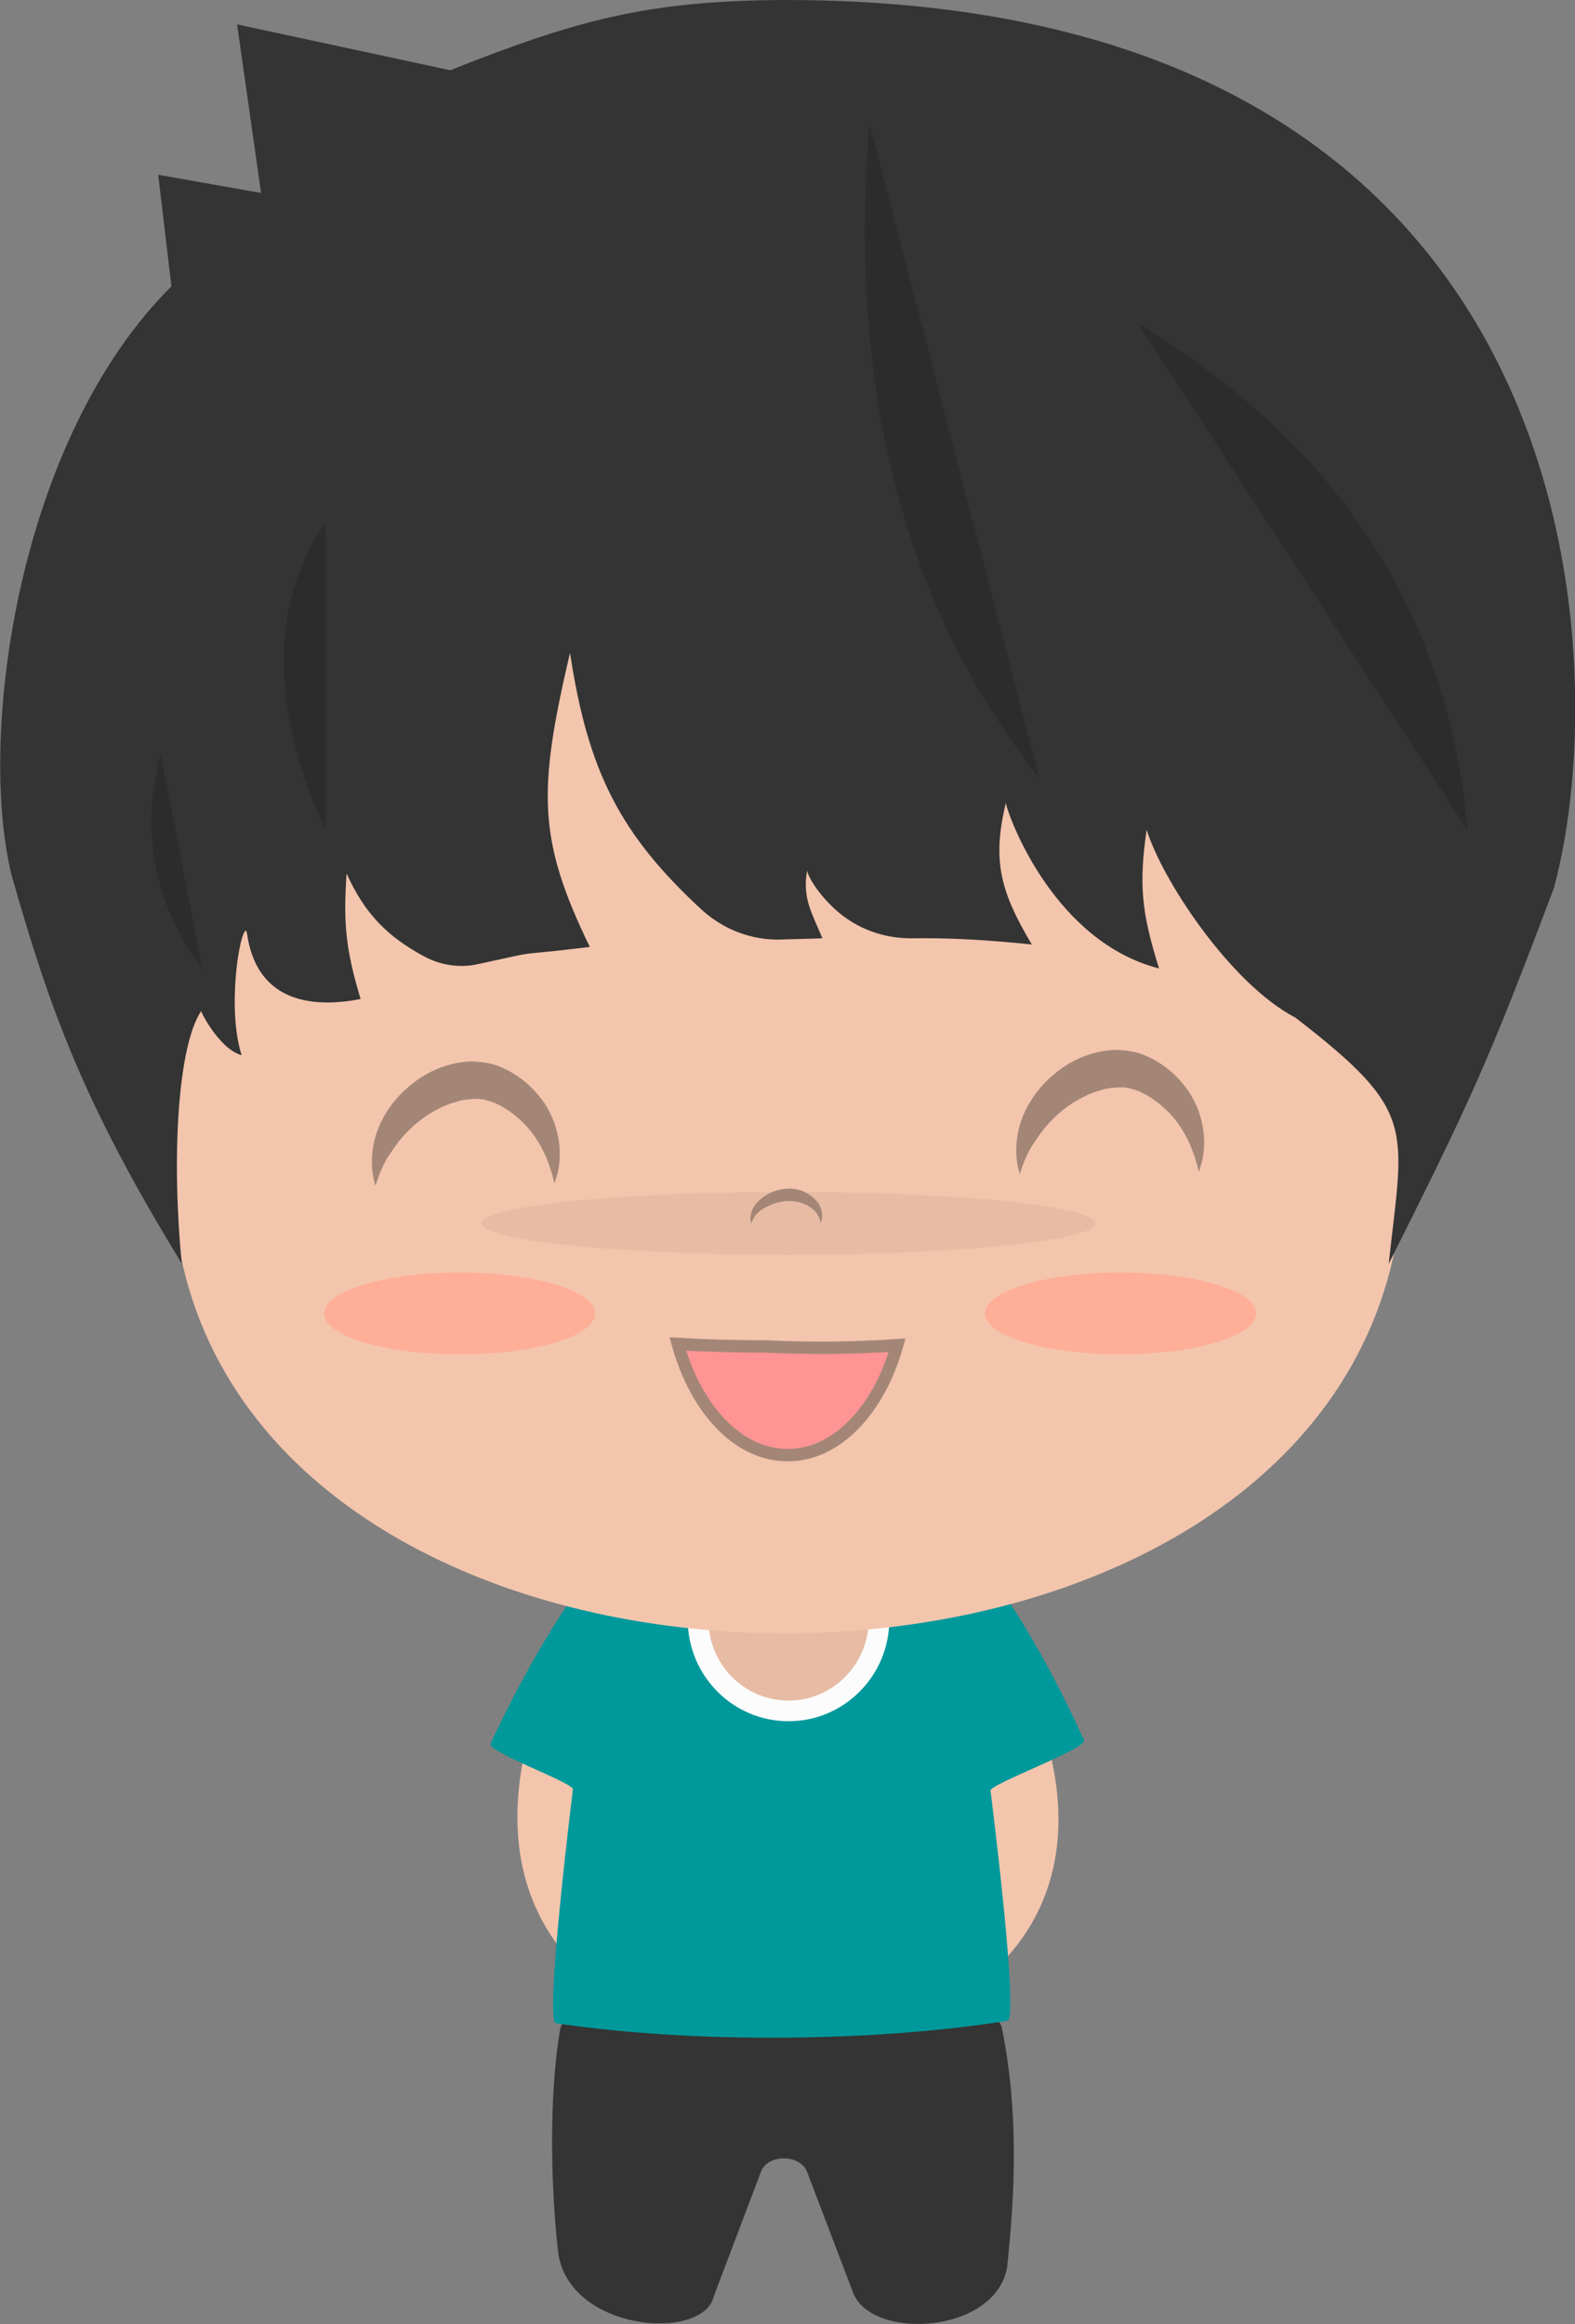 <?xml version="1.0" encoding="utf-8"?>
<!-- Generator: Adobe Illustrator 24.1.2, SVG Export Plug-In . SVG Version: 6.00 Build 0)  -->
<svg version="1.1" id="Layer_1" xmlns="http://www.w3.org/2000/svg" xmlns:xlink="http://www.w3.org/1999/xlink" x="0px" y="0px"
	 viewBox="0 0 381.3 562.5" style="enable-background:new 0 0 381.3 562.5;" xml:space="preserve">
<rect x="0" y="0" width="381.3" height="562.5" fill="#808080" stroke="none"/>
<style type="text/css">
	.st0{fill:#F3C5AD;}
	.st1{fill:#343434;}
	.st2{fill:#00999B;}
	.st3{fill:#E7BBA4;stroke:#FCFCFC;stroke-width:5;stroke-miterlimit:10;}
	.st4{fill:#A48677;}
	.st5{fill:#FF9494;stroke:#A48677;stroke-width:3;stroke-miterlimit:10;}
	.st6{fill:#E7BBA4;}
	.st7{fill:#FFAE98;}
	.st8{fill:#292929;}
	.st9{fill:#2C2C2C;}
</style>
<g id="Layer_13">
	<path class="st0" d="M126.5,426.7c0,0,127.2-2.3,128.1-0.8C274.4,515.8,109.4,519.7,126.5,426.7z"/>
	<path class="st1" d="M206.6,555.1l-11.2-29.4c-1.7-4.4-9.6-4.4-11.2,0l-11.4,30.1c-2.6,11.1-35.4,8.5-37.7-10.9
		c-1.6-13.9-2.4-36.6,0.5-53.7c0.4-2.3,2.9-4,5.8-4h95.5c2.9,0,5.4,1.7,5.7,3.9c4,20,3.2,39.2,1.2,57.8
		C240.8,564.9,211.3,566.5,206.6,555.1z"/>
	<path class="st2" d="M262.4,421.1c1.5,1.9-22.8,10.7-22.6,12.3c0,0,7,55.2,4.1,55.7c-31.1,5-75,5.7-109.3,0.6
		c-2.9-0.4,4.1-56.6,4.1-56.6c0.2-1.6-21.5-9.3-19.9-11.2C164.1,325.3,218.8,325.3,262.4,421.1z"/>
</g>
<g id="Layer_7">
	<ellipse class="st3" cx="190.9" cy="392" rx="21.9" ry="22.1"/>
</g>
<g id="Layer_6">
	<path class="st0" d="M43.7,303.7c24.9,122.1,267,122.2,293.7,0.1C381.7,78.3-2.2,78.8,43.7,303.7z"/>
</g>
<g id="Layer_4">
	<g>
		<path class="st4" d="M90.9,287c-1-3.1-1.1-6.5-0.5-9.8c0.6-3.4,2.1-6.6,4.1-9.4s4.7-5.3,7.7-7.2c3.1-1.9,6.5-3.2,10.4-3.6l1.4-0.1
			c0.5,0,1,0,1.5,0.1c1,0,2,0.2,3,0.4c1,0.2,1.9,0.5,2.8,0.9l1.3,0.6c0.4,0.2,0.9,0.4,1.3,0.7c3.3,1.9,5.9,4.5,7.9,7.4
			c3.9,5.9,4.8,13.5,2.4,19.4c-1.4-6.3-4.1-11.4-7.9-15c-1.9-1.8-4-3.3-6.2-4.3c-0.5-0.3-1.1-0.4-1.6-0.6c-0.6-0.1-1.1-0.3-1.6-0.4
			c-0.3,0-0.5-0.1-0.8-0.1c-0.3-0.1-0.5,0-0.8,0h-0.8l-0.9,0.1c-0.6,0-1.1,0.1-1.7,0.2s-1.2,0.3-1.8,0.5c-0.6,0.1-1.2,0.4-1.8,0.6
			c-0.6,0.2-1.2,0.5-1.8,0.8c-2.3,1.1-4.5,2.6-6.5,4.4s-3.8,3.9-5.3,6.3C93,281.1,91.9,283.9,90.9,287z"/>
	</g>
	<g>
		<path class="st4" d="M246.9,284.2c-1-3.1-1.1-6.5-0.5-9.8c0.6-3.4,2.1-6.6,4.1-9.4s4.7-5.3,7.7-7.2c3-1.9,6.5-3.2,10.4-3.6
			l1.4-0.1c0.5,0,1,0,1.5,0.1c1,0,2,0.2,3,0.4s1.9,0.5,2.8,0.9l1.3,0.6c0.4,0.2,0.9,0.4,1.3,0.7c3.3,1.9,5.9,4.5,7.9,7.4
			c3.9,5.9,4.8,13.5,2.4,19.4c-1.4-6.3-4.1-11.4-7.9-15c-1.9-1.8-4-3.3-6.2-4.3c-0.5-0.3-1.1-0.4-1.6-0.6c-0.5-0.1-1.1-0.3-1.6-0.4
			c-0.3,0-0.5-0.1-0.8-0.1c-0.3-0.1-0.5,0-0.8,0h-0.8l-0.9,0.1c-0.6,0-1.1,0.1-1.7,0.2s-1.2,0.3-1.8,0.5c-0.6,0.1-1.2,0.4-1.8,0.6
			c-0.6,0.2-1.2,0.5-1.8,0.8c-2.3,1.1-4.5,2.6-6.5,4.4c-2,1.8-3.8,3.9-5.3,6.3C249,278.4,247.8,281.1,246.9,284.2z"/>
	</g>
</g>
<g id="Layer_8">
	<path class="st1" d="M336.2,305.9c19.9-39.7,24.2-49,40-91C391.1,160.2,385.9,0,190.2,0c-33.7,0.1-50.9,5-81.2,17L57.4,5.9
		l5.8,40.8l-24.9-4.4l3.2,27c-37.2,37-47,108.6-38.7,142.5c9.1,32,17.2,54.9,41.2,94c1.1-0.2-1.1,0.2,0,0c-2.5-25.6-1-52.5,4.7-61.1
		c0,0,0,0.1,0,0c-0.5-0.7,4.1,9.1,9.8,10.7c-3.6-11.2-0.5-30.2,1.1-30.2c0-0.5-0.2,0.5,0,0s-0.4-0.4,0,0c0.1,0.5,0.3,1,0.3,1.4
		c2.7,16.5,16.6,17.3,27.4,15.2c-3.6-12-4.2-18.2-3.4-30.4c4.4,9.8,10,15.4,19,20.2c3.8,2,8.3,2.7,12.6,1.8
		c17.7-3.8,5.7-1.6,27.3-4.2c-12.7-26.1-12.6-37.9-4.8-71.2c4.3,28.5,12,43.9,32,62.3c5.2,4.7,12,7.3,19,7.1
		c7.3-0.2,10.1-0.3,10.1-0.3c-2.5-6.1-4.9-9.6-3.7-16.4c0.2,1.4,2.5,5.5,6.9,9.5c5.1,4.6,11.7,7,18.6,6.9c7.9-0.1,16.2,0.2,28.9,1.5
		c-7.5-12.6-9.7-20.2-6.3-34.2c0.2-0.1-0.2-0.2,0,0c1,4.4,12.1,33.6,37.1,40c-4.3-13.7-4.9-20.4-3-33.6c3.5,11.7,20.1,37.2,36,45.5
		C343.3,269.2,339.8,272.7,336.2,305.9"/>
	<path class="st5" d="M185.6,325.9c-7.2,0-14.4-0.2-21.5-0.6c4.4,15.8,14.6,26.9,26.6,26.9c11.9,0,22.1-11,26.5-26.6
		C206.8,326.3,196.3,326.4,185.6,325.9z"/>
	<ellipse class="st6" cx="190.9" cy="296.1" rx="74.3" ry="7.6"/>
	<ellipse class="st7" cx="271.3" cy="317.9" rx="32.8" ry="9.9"/>
	<g>
		<path class="st4" d="M181.9,296.1c-0.4-1-0.2-2.2,0.2-3.2s1.2-2,2.1-2.7c1.7-1.5,3.9-2.3,6.2-2.5c2.4-0.2,4.7,0.6,6.5,2.2
			c0.9,0.8,1.6,1.7,1.9,2.8s0.4,2.3-0.1,3.3c-0.4-2.1-1.7-3.4-3.2-4.2c-1.5-0.8-3.2-1.2-4.9-1.1s-3.5,0.6-5,1.4
			C183.9,292.9,182.5,294.1,181.9,296.1z"/>
	</g>
	<ellipse class="st7" cx="111.3" cy="317.9" rx="32.8" ry="9.9"/>
	<path class="st8" d="M313.4,44.7"/>
	<path class="st9" d="M275.5,78.3c48.6,29.4,75.2,70.3,79.8,122.7"/>
	<path class="st9" d="M251.6,188.3c-32.7-41.3-46.4-94-41.1-158.4"/>
	<path class="st9" d="M78.8,201c-13.5-29.6-13.5-54.5,0-74.8"/>
	<path class="st9" d="M49,234.6c-11.7-15.8-15.1-33.2-10.1-52.1"/>
</g>
</svg>

